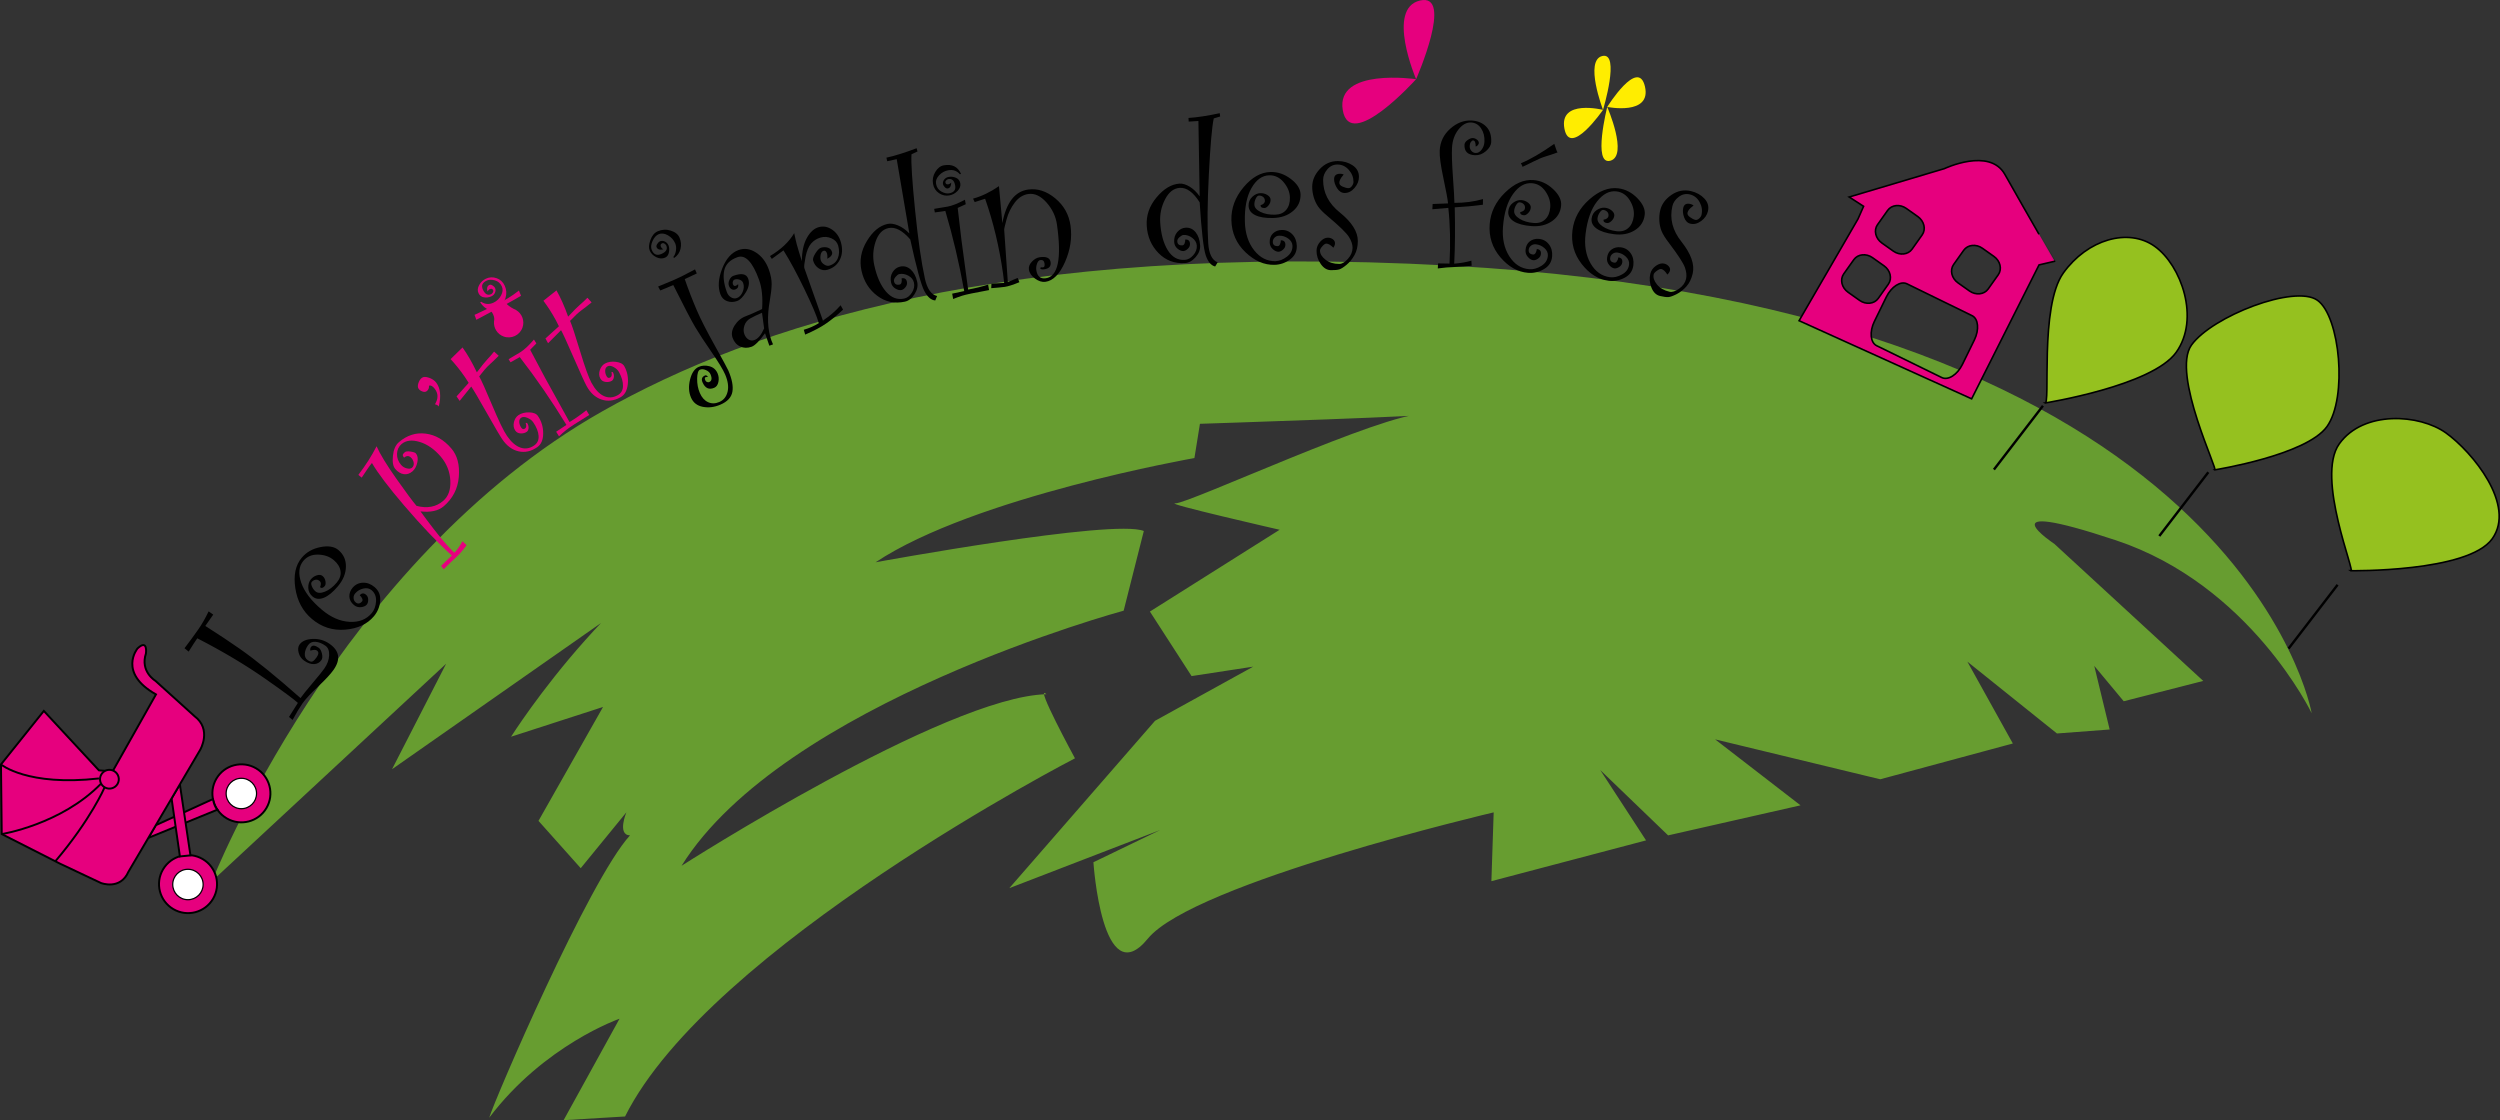 <!-- Generator: Adobe Illustrator 19.2.1, SVG Export Plug-In  -->
<svg version="1.1"
	 xmlns="http://www.w3.org/2000/svg" xmlns:xlink="http://www.w3.org/1999/xlink" xmlns:a="http://ns.adobe.com/AdobeSVGViewerExtensions/3.0/"
	 x="0px" y="0px" width="308.105px" height="138.057px" viewBox="0 0 308.105 138.057"
	 style="enable-background:new 0 0 308.105 138.057;" xml:space="preserve">
<rect x="0" y="0" width="308.105" height="138.057" fill="#333333" stroke="none"/>
<style type="text/css">
	.st0{fill:#679D30;}
	.st1{fill:#E6007E;}
	.st2{fill:#FFED00;}
	.st3{fill:#E6007E;stroke:#000000;stroke-width:0.2;stroke-miterlimit:10;}
	.st4{fill:#95C11F;stroke:#000000;stroke-width:0.2;stroke-miterlimit:10;}
	.st5{fill:none;stroke:#000000;stroke-width:0.3;stroke-miterlimit:10;}
	.st6{fill:#E6007E;stroke:#000000;stroke-width:0.242;stroke-miterlimit:10;}
	.st7{fill:#FFFFFF;stroke:#000000;stroke-width:0.153;stroke-miterlimit:10;}
</style>
<defs>
</defs>
<path class="st0" d="M74.275,50.667c18.361-10.379,49.62-20.937,104.483-17.925c97.533,5.356,106.139,55.158,106.139,55.158
	s-7.573-15.814-24.126-21.314s-7.573,0.456-7.573,0.456l18.335,16.878l-9.8,2.505l-3.634-4.365l1.899,7.844l-6.494,0.492
	l-2.376-1.905l-8.667-6.95l5.604,10.089l-16.341,4.41l-20.351-4.919l10.527,8.13l-16.318,3.703l-8.37-8.059l5.651,8.676
	l-19.061,5.027l0.281-8.479c0,0-36.997,8.677-42.623,15.564c-5.627,6.887-6.706-9.418-6.706-9.418l8.229-3.972l-18.592,7.165
	l17.959-20.626l12.098-6.673l-7.596,1.163l-5.135-7.952l15.989-10.081c0,0-14.466-3.309-12.848-3.256
	c1.618,0.054,25.743-11.172,30.596-11.011c4.853,0.161-27.572,1.208-27.572,1.208l-0.68,4.222c0,0-27.15,4.759-39.294,12.845
	c0,0,29.33-5.394,33.058-3.856l-2.485,9.821c0,0-41.944,11.343-54.486,31.441c0,0,32.542-20.85,44.968-21.146
	c-1.571-1.467,3.517,7.898,3.517,7.898s-45.038,23.266-55.447,44.142l-7.573,0.456l6.893-12.505c0,0-9.284,3.229-16.06,12.201
	c0.61-2.102,12.308-29.302,17.349-34.794c-1.618-0.054-0.446-2.844-0.446-2.844l-5.627,6.887l-5.205-5.832l7.954-14.038
	l-11.333,3.667c0,0,14.187-22.518,30.552-27.634L48.316,94.799l6.667-13l-28.848,26.783C26.135,108.582,41.67,69.098,74.275,50.667z
	"/>
<g>
	<path d="M38.25,80.189c-0.039-0.171-0.016-0.317,0.069-0.439c0.185-0.264,0.507-0.234,0.967,0.088
		c0.174,0.122,0.303,0.357,0.39,0.71c0.086,0.353,0.063,0.622-0.067,0.808c-0.211,0.302-0.509,0.465-0.893,0.489
		c-0.384,0.023-0.797-0.12-1.236-0.428c-0.34-0.238-0.564-0.562-0.674-0.974c-0.109-0.411-0.074-0.746,0.106-1.003
		c0.302-0.43,0.839-0.662,1.612-0.696c0.773-0.033,1.47,0.167,2.09,0.602c1.227,0.859,1.393,1.928,0.497,3.206
		c-0.364,0.521-1.002,1.209-1.914,2.064s-1.553,1.547-1.921,2.074c-0.342,0.488-0.748,1.167-1.217,2.036l-0.443-0.368l1.095-1.733
		c-0.478-0.439-1.806-1.423-3.986-2.948c-2.473-1.732-5.277-3.403-8.411-5.012c-0.258,0.365-0.61,0.913-1.061,1.641l-0.514-0.417
		c0.609-0.799,1.178-1.574,1.704-2.326c0.437-0.624,0.858-1.362,1.268-2.215l0.57,0.398l-0.979,1.398
		c1.617,1.026,3.028,1.961,4.234,2.806c2.008,1.405,4.507,3.432,7.499,6.083c0.247-0.353,0.742-0.967,1.483-1.844
		c0.743-0.876,1.227-1.475,1.451-1.795c0.369-0.526,0.566-1.068,0.596-1.625c0.027-0.56-0.125-0.955-0.458-1.188
		c-0.42-0.295-0.828-0.456-1.226-0.484c-0.396-0.03-0.701,0.107-0.913,0.409c-0.242,0.347-0.377,0.696-0.403,1.046
		c-0.027,0.351,0.094,0.619,0.36,0.806c0.253,0.176,0.453,0.229,0.6,0.154c0.146-0.074,0.312-0.244,0.496-0.507
		c0.271-0.386,0.282-0.665,0.035-0.837C38.904,80.058,38.635,80.065,38.25,80.189z"/>
	<path d="M44.333,73.365c0.237-0.282,0.496-0.305,0.775-0.069c0.182,0.152,0.271,0.358,0.27,0.619
		c-0.002,0.261-0.061,0.459-0.176,0.598c-0.147,0.174-0.385,0.278-0.713,0.315c-0.328,0.036-0.62-0.053-0.875-0.269
		c-0.355-0.298-0.541-0.643-0.556-1.036c-0.015-0.392,0.116-0.754,0.394-1.083c0.333-0.397,0.756-0.604,1.269-0.625
		c0.511-0.021,0.991,0.158,1.439,0.535c0.529,0.446,0.761,1.023,0.696,1.731c-0.065,0.709-0.323,1.331-0.772,1.866
		c-0.818,0.972-1.997,1.523-3.537,1.652s-2.907-0.309-4.103-1.315c-1.127-0.949-1.81-2.216-2.049-3.802
		c-0.239-1.586,0.024-2.835,0.793-3.747c0.576-0.685,1.346-1.121,2.308-1.311c0.963-0.189,1.699-0.069,2.21,0.36
		c0.635,0.534,0.943,1.223,0.926,2.065c-0.017,0.842-0.344,1.641-0.98,2.396c-0.616,0.733-1.196,1.207-1.742,1.426
		c-0.545,0.217-1.008,0.167-1.387-0.153c-0.343-0.288-0.52-0.647-0.53-1.076c-0.011-0.43,0.098-0.78,0.325-1.05
		c0.202-0.24,0.449-0.404,0.741-0.491c0.292-0.088,0.524-0.06,0.699,0.088c0.187,0.157,0.304,0.372,0.353,0.642
		c0.048,0.271,0.019,0.47-0.088,0.597c-0.207,0.246-0.4,0.292-0.581,0.14c0.157-0.348,0.138-0.606-0.06-0.773
		c-0.154-0.13-0.321-0.178-0.502-0.145c-0.18,0.033-0.334,0.124-0.46,0.274c-0.091,0.108-0.084,0.288,0.018,0.538
		c0.104,0.251,0.252,0.458,0.444,0.621c0.273,0.23,0.667,0.24,1.179,0.03c0.512-0.209,0.993-0.581,1.442-1.115
		c0.384-0.456,0.539-0.931,0.465-1.424c-0.074-0.493-0.354-0.944-0.84-1.353c-0.504-0.425-1.141-0.647-1.909-0.67
		c-0.77-0.022-1.379,0.234-1.828,0.768c-0.561,0.666-0.651,1.56-0.271,2.68c0.382,1.121,1.235,2.24,2.561,3.356
		c1.096,0.922,2.229,1.416,3.396,1.482c1.168,0.065,2.083-0.295,2.744-1.082c0.309-0.366,0.483-0.842,0.524-1.427
		c0.042-0.586-0.141-1.05-0.546-1.391c-0.273-0.229-0.616-0.298-1.025-0.203c-0.41,0.096-0.744,0.297-1.002,0.603
		c-0.143,0.168-0.206,0.36-0.194,0.575c0.013,0.215,0.097,0.39,0.254,0.521c0.271,0.227,0.534,0.188,0.792-0.118
		c0.076-0.091,0.078-0.212,0.006-0.365C44.559,73.601,44.459,73.471,44.333,73.365z"/>
	<path d="M81.74,30.734c-0.429,0.097-0.702,0.006-0.821-0.271c-0.049-0.112-0.018-0.25,0.092-0.412
		c0.11-0.162,0.211-0.264,0.305-0.304c0.202-0.087,0.407-0.082,0.615,0.014c0.209,0.098,0.359,0.257,0.457,0.482
		c0.096,0.224,0.114,0.505,0.054,0.841s-0.22,0.56-0.48,0.671c-0.338,0.146-0.699,0.126-1.081-0.059
		c-0.384-0.186-0.652-0.458-0.807-0.816c-0.141-0.329-0.112-0.764,0.086-1.306c0.198-0.541,0.499-0.899,0.902-1.072
		c0.526-0.226,1.062-0.253,1.606-0.079c0.544,0.173,0.901,0.458,1.071,0.854c0.199,0.464,0.242,0.931,0.128,1.4
		c-0.114,0.47-0.376,0.842-0.788,1.117l-0.101-0.116c0.172-0.208,0.282-0.476,0.329-0.807s0.017-0.622-0.092-0.876
		c-0.185-0.427-0.484-0.759-0.9-0.996c-0.417-0.236-0.801-0.279-1.152-0.128c-0.303,0.129-0.55,0.408-0.744,0.838
		c-0.194,0.429-0.225,0.796-0.093,1.103c0.241,0.562,0.635,0.723,1.183,0.488c0.592-0.254,0.792-0.602,0.603-1.042
		c-0.036-0.083-0.106-0.157-0.214-0.228c-0.105-0.069-0.207-0.084-0.3-0.043c-0.188,0.08-0.234,0.229-0.142,0.445
		C81.498,30.529,81.593,30.629,81.74,30.734z M85.872,33.701l-1.482,0.692c0.445,1.297,0.94,2.576,1.484,3.84
		c0.469,1.092,1.207,2.541,2.215,4.349c1.008,1.807,1.564,2.835,1.671,3.081c0.457,1.062,0.623,1.937,0.5,2.623
		c-0.124,0.686-0.614,1.214-1.472,1.582c-0.734,0.317-1.456,0.408-2.163,0.272c-0.706-0.134-1.194-0.516-1.465-1.144
		c-0.283-0.658-0.321-1.398-0.116-2.222c0.205-0.824,0.562-1.345,1.075-1.564c0.403-0.174,0.841-0.198,1.313-0.074
		c0.472,0.125,0.806,0.416,1.002,0.872c0.145,0.336,0.179,0.689,0.104,1.058c-0.076,0.37-0.248,0.612-0.515,0.726
		c-0.649,0.278-1.131,0.052-1.445-0.68c-0.171-0.397-0.065-0.677,0.317-0.842c0.123-0.052,0.24,0.013,0.352,0.194
		c-0.133-0.013-0.229-0.007-0.287,0.017c-0.115,0.051-0.126,0.183-0.033,0.401c0.043,0.097,0.114,0.164,0.215,0.2
		c0.102,0.037,0.188,0.039,0.26,0.008c0.324-0.139,0.377-0.463,0.158-0.971c-0.09-0.21-0.275-0.379-0.557-0.506
		c-0.281-0.127-0.525-0.146-0.734-0.055c-0.224,0.096-0.34,0.465-0.351,1.107c-0.01,0.642,0.1,1.228,0.327,1.759
		c0.238,0.553,0.574,0.932,1.008,1.135c0.433,0.203,0.898,0.199,1.396-0.016c0.533-0.229,0.873-0.65,1.02-1.262
		c0.147-0.612,0.047-1.322-0.301-2.131c-0.251-0.583-0.813-1.508-1.686-2.775c-0.875-1.268-1.543-2.29-2.004-3.065
		c-0.462-0.776-1.362-2.501-2.7-5.177l-1.609,0.666l-0.26-0.486c1.059-0.438,1.731-0.718,2.02-0.843
		c0.555-0.238,1.397-0.662,2.527-1.271L85.872,33.701z"/>
	<path d="M90.972,35.013c0.062,0.332-0.055,0.551-0.35,0.658c-0.162,0.059-0.316,0.048-0.463-0.034
		c-0.146-0.082-0.254-0.218-0.323-0.409c-0.08-0.223-0.062-0.465,0.057-0.728c0.118-0.263,0.283-0.434,0.497-0.511
		c0.996-0.36,1.603-0.242,1.818,0.357c0.18,0.497,0.09,1.046-0.269,1.647s-0.722,0.969-1.091,1.102
		c-0.436,0.157-0.851,0.162-1.246,0.015c-0.395-0.147-0.67-0.435-0.824-0.864c-0.32-0.888-0.245-1.936,0.227-3.146
		c0.473-1.208,1.145-1.97,2.015-2.285c0.716-0.259,1.433-0.156,2.151,0.308c0.717,0.462,1.244,1.16,1.582,2.095
		c0.24,0.666,0.355,1.269,0.348,1.809c-0.01,0.54-0.083,1.197-0.22,1.973c-0.358,1.965-0.293,3.624,0.197,4.979
		c0.055,0.153,0.119,0.308,0.192,0.462l-0.454,0.165l-0.53-1.535c-0.695,0.961-1.246,1.515-1.651,1.661
		c-0.502,0.182-0.972,0.172-1.412-0.028c-0.438-0.2-0.751-0.557-0.937-1.071c-0.174-0.482-0.086-0.996,0.263-1.542
		s0.818-0.925,1.409-1.139c0.42-0.151,1.075-0.44,1.965-0.865c0.1-1.429-0.023-2.626-0.372-3.592
		c-0.802-2.219-1.694-3.151-2.675-2.796c-0.9,0.324-1.438,0.858-1.611,1.598c-0.175,0.741-0.072,1.638,0.309,2.691
		c0.105,0.29,0.277,0.509,0.519,0.655c0.24,0.146,0.481,0.174,0.725,0.086c0.303-0.11,0.538-0.358,0.706-0.748
		c0.168-0.39,0.189-0.757,0.065-1.101c-0.069-0.191-0.214-0.327-0.435-0.407s-0.435-0.083-0.642-0.009
		c-0.089,0.032-0.151,0.107-0.188,0.227c-0.036,0.118-0.036,0.229,0,0.329c0.07,0.194,0.183,0.263,0.338,0.207
		C90.788,35.184,90.891,35.111,90.972,35.013z M93.912,38.545c-0.605,0.262-1.087,0.495-1.443,0.696
		c-0.356,0.203-0.598,0.494-0.724,0.873c-0.125,0.378-0.131,0.728-0.016,1.05c0.111,0.306,0.282,0.53,0.513,0.672
		c0.229,0.142,0.475,0.167,0.733,0.073c0.449-0.163,0.849-0.64,1.196-1.432L93.912,38.545z"/>
	<path d="M98.823,32.182c0.005-1.168,0.208-2.118,0.609-2.848c0.4-0.73,0.893-1.178,1.474-1.341c0.56-0.157,1.104-0.056,1.64,0.305
		c0.533,0.361,0.896,0.882,1.089,1.564c0.226,0.799,0.182,1.513-0.13,2.141c-0.312,0.629-0.826,1.046-1.543,1.248
		c-0.371,0.104-0.726,0.044-1.066-0.181c-0.341-0.226-0.569-0.546-0.687-0.961c-0.058-0.204,0.039-0.503,0.29-0.899
		c0.25-0.396,0.482-0.625,0.693-0.685c0.303-0.084,0.583-0.084,0.845,0.003c0.261,0.087,0.429,0.263,0.504,0.53
		c0.084,0.297-0.11,0.577-0.583,0.836c0.024-0.26,0.016-0.465-0.026-0.613c-0.087-0.307-0.231-0.43-0.436-0.372
		c-0.173,0.049-0.29,0.2-0.349,0.453c-0.059,0.253-0.057,0.49,0.004,0.708c0.059,0.205,0.199,0.38,0.424,0.528
		c0.226,0.148,0.432,0.195,0.621,0.142c0.514-0.144,0.866-0.449,1.058-0.913c0.19-0.463,0.205-0.982,0.044-1.554
		c-0.114-0.407-0.391-0.708-0.828-0.901c-0.438-0.193-0.884-0.227-1.336-0.099c-0.469,0.133-0.859,0.38-1.172,0.743
		c-0.314,0.363-0.543,0.916-0.688,1.659c-0.145,0.742-0.194,1.197-0.147,1.361c0.035,0.125,0.798,2.282,2.289,6.469
		c0.839-0.55,1.566-1.177,2.183-1.884l0.298,0.537c-0.722,0.678-1.409,1.244-2.064,1.698c-0.654,0.454-1.521,0.916-2.604,1.382
		l-0.17-0.599c0.665-0.188,1.281-0.459,1.85-0.813c-0.233-0.83-0.817-2.213-1.751-4.148c-0.933-1.935-1.8-3.542-2.601-4.822
		l-1.439,1.052l-0.222-0.355c1.354-0.805,2.348-1.744,2.981-2.82c0.144,0.679,0.249,1.145,0.32,1.395
		C98.39,30.816,98.599,31.502,98.823,32.182z"/>
	<path d="M113.076,18.666l-0.743,0.35c-0.064,1.023,0.083,3.324,0.445,6.906c0.361,3.58,0.763,6.38,1.205,8.401
		c0.278,1.273,0.781,1.993,1.508,2.159l-0.229,0.549c-0.517-0.045-0.969-0.441-1.356-1.19c-0.39-0.748-0.963-2.859-1.724-6.333
		c-0.966-1.114-1.862-1.579-2.689-1.397c-0.736,0.16-1.265,0.719-1.586,1.676c-0.32,0.957-0.373,1.93-0.156,2.915
		c0.305,1.392,0.782,2.468,1.435,3.229c0.652,0.763,1.404,1.049,2.255,0.863c0.375-0.083,0.69-0.327,0.947-0.732
		s0.34-0.816,0.249-1.229c-0.08-0.365-0.311-0.651-0.693-0.859c-0.383-0.208-0.763-0.271-1.138-0.189
		c-0.115,0.025-0.258,0.137-0.428,0.331c-0.17,0.196-0.235,0.385-0.195,0.568c0.075,0.342,0.308,0.47,0.698,0.384
		c0.116-0.024,0.191-0.119,0.229-0.281c0.036-0.162,0.037-0.322,0.003-0.482c0.359-0.079,0.579,0.062,0.657,0.419
		c0.051,0.231-0.004,0.449-0.163,0.655c-0.16,0.206-0.324,0.327-0.493,0.363c-0.229,0.051-0.486-0.01-0.769-0.182
		c-0.282-0.171-0.46-0.42-0.53-0.745c-0.104-0.478-0.041-0.902,0.191-1.273c0.231-0.372,0.543-0.6,0.934-0.686
		c0.483-0.106,0.917,0.017,1.303,0.365c0.385,0.349,0.651,0.857,0.797,1.525c0.108,0.493-0.001,0.996-0.327,1.508
		c-0.324,0.513-0.721,0.82-1.188,0.923c-1.266,0.276-2.402,0.037-3.411-0.722c-1.009-0.758-1.656-1.789-1.941-3.094
		c-0.274-1.255-0.052-2.476,0.669-3.663c0.719-1.187,1.566-1.886,2.539-2.099c0.368-0.081,0.797-0.021,1.287,0.182
		c0.489,0.201,0.957,0.531,1.403,0.992l-1.558-9.157l-1.173,0.256l-0.096-0.441c1.05-0.229,2.29-0.617,3.72-1.164L113.076,18.666z"
		/>
	<path d="M118.437,21.428l-0.134,0.049c-0.383-0.435-0.862-0.6-1.441-0.494c-0.44,0.079-0.817,0.288-1.13,0.626
		c-0.313,0.338-0.438,0.687-0.372,1.048c0.078,0.432,0.295,0.748,0.649,0.948c0.355,0.2,0.68,0.273,0.973,0.22
		c0.587-0.106,0.832-0.428,0.734-0.964c-0.109-0.608-0.391-0.873-0.841-0.791c-0.084,0.016-0.17,0.066-0.257,0.151
		c-0.088,0.084-0.122,0.174-0.105,0.268c0.034,0.189,0.161,0.263,0.382,0.223c0.099-0.017,0.212-0.087,0.338-0.21
		c-0.009,0.433-0.152,0.673-0.431,0.723c-0.123,0.023-0.247-0.034-0.371-0.167c-0.125-0.135-0.196-0.255-0.215-0.358
		c-0.037-0.2,0.014-0.389,0.148-0.567c0.135-0.177,0.318-0.287,0.551-0.329c0.308-0.057,0.609-0.02,0.904,0.108
		c0.294,0.129,0.471,0.354,0.528,0.673c0.062,0.337-0.051,0.653-0.337,0.949c-0.285,0.296-0.62,0.479-1.006,0.548
		c-0.455,0.083-0.883-0.009-1.281-0.276c-0.4-0.267-0.645-0.648-0.734-1.144c-0.095-0.521-0.001-1.014,0.282-1.478
		c0.282-0.465,0.628-0.735,1.037-0.809C117.335,20.189,118.044,20.54,118.437,21.428z M121.896,35.751
		c-1.782,0.323-2.889,0.555-3.318,0.694c-0.429,0.14-0.799,0.275-1.109,0.406l-0.12-0.66l1.484-0.319
		c-0.63-3.475-1.406-6.767-2.329-9.875l-1.294,0.185l-0.08-0.444c0.798-0.128,1.351-0.221,1.659-0.276
		c0.549-0.099,1.259-0.382,2.131-0.846l0.101,0.553l-0.993,0.454l0.457,3.911l0.829,6.153c0.88-0.161,1.7-0.363,2.462-0.609
		L121.896,35.751z"/>
	<path d="M123.532,27.496c0.482-2.525,1.539-3.905,3.171-4.135c1.156-0.164,2.269,0.194,3.337,1.074
		c1.067,0.88,1.698,2.002,1.891,3.363c0.211,1.491-0.014,2.986-0.672,4.484c-0.66,1.5-1.463,2.315-2.411,2.45
		c-0.411,0.059-0.841-0.075-1.286-0.397c-0.446-0.323-0.699-0.695-0.758-1.113c-0.048-0.338,0.076-0.664,0.373-0.978
		c0.296-0.313,0.619-0.495,0.968-0.544c0.816-0.115,1.261,0.089,1.335,0.612c0.07,0.5-0.189,0.792-0.779,0.876
		c-0.272,0.038-0.439-0.001-0.504-0.113l0.078-0.136c0.107,0.019,0.201,0.021,0.28,0.01c0.158-0.022,0.217-0.181,0.175-0.476
		c-0.046-0.325-0.222-0.466-0.528-0.423c-0.165,0.023-0.296,0.171-0.394,0.441c-0.098,0.271-0.129,0.536-0.092,0.792
		c0.108,0.77,0.497,1.107,1.165,1.013c1.515-0.215,1.976-2.417,1.382-6.608c-0.144-1.015-0.573-1.926-1.291-2.733
		c-0.716-0.807-1.462-1.155-2.238-1.045c-0.652,0.093-1.211,0.446-1.676,1.058c-0.463,0.613-0.799,1.303-1.008,2.068
		c-0.209,0.766-0.306,1.199-0.292,1.294l0.447,6.43l1.212-0.505l0.217,0.524c-0.793,0.326-1.389,0.517-1.785,0.574
		c-0.389,0.054-0.951,0.109-1.688,0.165l0.027-0.56l1.568-0.087c-0.029-0.316-0.074-0.692-0.136-1.128
		c-0.466-3.291-1.204-6.375-2.213-9.251l-1.284,0.416l-0.203-0.427c1.06-0.29,2.124-0.802,3.193-1.538L123.532,27.496z"/>
	<path d="M150.373,14.36l-0.787,0.233c-0.219,1.001-0.421,3.3-0.604,6.893c-0.184,3.594-0.21,6.423-0.078,8.487
		c0.082,1.3,0.471,2.088,1.163,2.362l-0.309,0.509c-0.503-0.122-0.891-0.583-1.161-1.381c-0.271-0.798-0.52-2.972-0.746-6.521
		c-0.786-1.247-1.603-1.843-2.447-1.789c-0.753,0.047-1.359,0.521-1.82,1.418c-0.462,0.897-0.66,1.851-0.597,2.857
		c0.091,1.421,0.401,2.557,0.931,3.409c0.529,0.851,1.229,1.249,2.098,1.194c0.384-0.025,0.733-0.217,1.048-0.581
		c0.315-0.362,0.459-0.754,0.433-1.176c-0.023-0.374-0.209-0.692-0.557-0.956c-0.347-0.263-0.712-0.383-1.096-0.359
		c-0.117,0.008-0.274,0.096-0.473,0.262c-0.197,0.168-0.289,0.346-0.278,0.532c0.022,0.35,0.233,0.512,0.633,0.487
		c0.117-0.009,0.206-0.089,0.268-0.244c0.06-0.155,0.086-0.313,0.075-0.476c0.368-0.023,0.563,0.148,0.587,0.514
		c0.015,0.236-0.072,0.443-0.262,0.621c-0.188,0.181-0.369,0.275-0.541,0.287c-0.235,0.015-0.479-0.084-0.733-0.297
		c-0.252-0.212-0.39-0.484-0.411-0.817c-0.03-0.487,0.097-0.897,0.382-1.229c0.285-0.332,0.628-0.511,1.027-0.536
		c0.493-0.032,0.904,0.154,1.232,0.557c0.328,0.403,0.514,0.946,0.558,1.628c0.032,0.504-0.151,0.984-0.551,1.442
		c-0.399,0.458-0.838,0.701-1.315,0.732c-1.292,0.082-2.379-0.328-3.262-1.23c-0.883-0.901-1.367-2.019-1.451-3.35
		c-0.082-1.284,0.322-2.457,1.214-3.521c0.892-1.063,1.834-1.626,2.828-1.69c0.376-0.024,0.791,0.1,1.245,0.374
		c0.453,0.273,0.865,0.671,1.236,1.193l-0.155-9.286l-1.197,0.076l-0.028-0.45c1.072-0.068,2.356-0.264,3.854-0.588L150.373,14.36z"
		/>
	<path d="M157.848,29.614c0.368-0.01,0.558,0.169,0.567,0.536c0.006,0.235-0.089,0.439-0.285,0.61
		c-0.196,0.172-0.384,0.261-0.564,0.266c-0.227,0.006-0.463-0.103-0.708-0.324c-0.245-0.222-0.372-0.5-0.381-0.833
		c-0.012-0.464,0.125-0.831,0.408-1.103c0.283-0.272,0.641-0.413,1.071-0.424c0.518-0.014,0.954,0.165,1.309,0.533
		c0.355,0.371,0.54,0.848,0.555,1.434c0.018,0.691-0.261,1.249-0.834,1.669c-0.574,0.422-1.211,0.642-1.908,0.66
		c-1.271,0.032-2.465-0.485-3.582-1.55c-1.119-1.067-1.697-2.381-1.737-3.944c-0.038-1.473,0.458-2.824,1.486-4.055
		c1.027-1.23,2.138-1.862,3.329-1.892c0.895-0.022,1.732,0.263,2.513,0.859c0.779,0.594,1.178,1.226,1.195,1.892
		c0.021,0.831-0.289,1.519-0.931,2.063c-0.642,0.545-1.456,0.831-2.444,0.856c-0.957,0.024-1.697-0.095-2.222-0.359
		s-0.793-0.643-0.807-1.14c-0.011-0.447,0.141-0.816,0.455-1.11c0.314-0.293,0.648-0.444,1.001-0.453
		c0.312-0.009,0.6,0.068,0.859,0.228c0.259,0.161,0.392,0.355,0.396,0.582c0.007,0.244-0.075,0.475-0.247,0.69
		c-0.171,0.216-0.339,0.326-0.503,0.331c-0.322,0.008-0.485-0.105-0.491-0.341c0.365-0.114,0.545-0.301,0.539-0.558
		c-0.006-0.202-0.08-0.359-0.225-0.472c-0.144-0.113-0.314-0.167-0.511-0.162c-0.141,0.003-0.271,0.127-0.39,0.37
		c-0.12,0.243-0.177,0.49-0.17,0.744c0.01,0.358,0.262,0.658,0.759,0.902c0.496,0.244,1.094,0.357,1.792,0.339
		c0.596-0.016,1.055-0.214,1.374-0.597c0.319-0.383,0.472-0.891,0.455-1.525c-0.017-0.66-0.272-1.283-0.766-1.873
		c-0.493-0.59-1.09-0.876-1.787-0.858c-0.871,0.021-1.599,0.547-2.185,1.575c-0.586,1.029-0.857,2.41-0.813,4.143
		c0.037,1.432,0.418,2.606,1.144,3.524c0.726,0.918,1.602,1.364,2.63,1.337c0.478-0.013,0.95-0.198,1.416-0.555
		c0.465-0.358,0.691-0.801,0.678-1.33c-0.009-0.358-0.186-0.659-0.528-0.903c-0.345-0.243-0.716-0.359-1.115-0.349
		c-0.221,0.005-0.406,0.083-0.56,0.235s-0.227,0.331-0.222,0.537c0.009,0.353,0.213,0.525,0.613,0.515
		c0.117-0.003,0.209-0.083,0.276-0.237C157.821,29.94,157.852,29.779,157.848,29.614z"/>
	<path d="M164.327,30.528c-0.336-0.335-0.625-0.504-0.869-0.506c-0.133,0-0.297,0.109-0.49,0.327
		c-0.193,0.219-0.29,0.393-0.29,0.524c-0.003,0.398,0.221,0.774,0.67,1.126c0.449,0.353,1.019,0.53,1.709,0.534
		c0.329,0.002,0.684-0.208,1.062-0.629c0.379-0.421,0.57-0.875,0.573-1.364c0.001-0.415-0.147-0.862-0.446-1.339
		c-0.3-0.478-1.148-1.306-2.546-2.486c-0.602-0.499-1.02-0.919-1.252-1.257c-0.234-0.339-0.414-0.724-0.542-1.157
		c-0.127-0.432-0.189-0.864-0.187-1.294c0.005-0.781,0.314-1.504,0.93-2.168c0.615-0.664,1.363-0.993,2.241-0.99
		c0.69,0.005,1.295,0.181,1.815,0.529c0.52,0.349,0.777,0.825,0.774,1.427c-0.002,0.488-0.184,0.941-0.543,1.358
		c-0.358,0.417-0.766,0.624-1.221,0.621c-0.369-0.002-0.678-0.196-0.927-0.585c-0.249-0.387-0.372-0.761-0.371-1.118
		c0.003-0.447,0.252-0.67,0.746-0.667c0.156,0,0.302,0.03,0.435,0.087c-0.017,0.032-0.052,0.081-0.107,0.146
		c-0.283,0.324-0.427,0.62-0.429,0.888c0,0.195,0.14,0.353,0.422,0.472c0.282,0.12,0.518,0.181,0.705,0.181
		c0.156,0.001,0.299-0.086,0.425-0.26s0.19-0.342,0.191-0.505c0.003-0.553-0.188-1.048-0.575-1.486
		c-0.385-0.437-0.849-0.658-1.391-0.661c-0.502-0.002-0.922,0.197-1.262,0.598c-0.34,0.4-0.511,0.829-0.514,1.284
		c-0.009,1.587,0.683,2.934,2.073,4.04c1.476,1.197,2.211,2.368,2.205,3.516c-0.004,0.668-0.141,1.242-0.41,1.725
		c-0.27,0.482-0.593,0.88-0.972,1.191c-0.378,0.312-0.678,0.501-0.896,0.569c-0.221,0.068-0.562,0.101-1.025,0.098
		c-0.494-0.002-0.916-0.257-1.266-0.763c-0.352-0.507-0.524-1.049-0.521-1.626c0.002-0.416,0.153-0.789,0.453-1.121
		c0.3-0.332,0.615-0.496,0.944-0.495c0.235,0.002,0.441,0.068,0.617,0.198c0.176,0.132,0.263,0.294,0.262,0.49
		C164.529,30.15,164.461,30.334,164.327,30.528z"/>
	<path d="M178.46,25.069c-0.045-0.5-0.236-1.538-0.574-3.116c-0.338-1.579-0.489-2.712-0.454-3.404
		c0.056-1.073,0.489-1.969,1.301-2.689s1.687-1.056,2.628-1.005c0.751,0.039,1.353,0.29,1.805,0.753
		c0.45,0.463,0.655,1.098,0.613,1.902c-0.02,0.39-0.238,0.764-0.653,1.121c-0.415,0.358-0.87,0.524-1.363,0.498
		c-0.894-0.046-1.317-0.48-1.276-1.301c0.012-0.203,0.139-0.392,0.384-0.566c0.245-0.175,0.461-0.258,0.649-0.247
		c0.18,0.008,0.35,0.074,0.508,0.198c0.159,0.122,0.233,0.268,0.225,0.439c-0.003,0.056-0.042,0.134-0.118,0.232
		c-0.076,0.098-0.166,0.155-0.269,0.175c0.002-0.489-0.103-0.738-0.314-0.75c-0.086-0.004-0.176,0.057-0.269,0.182
		c-0.093,0.125-0.144,0.286-0.154,0.481c-0.013,0.227,0.052,0.428,0.192,0.603s0.32,0.268,0.539,0.279
		c0.274,0.014,0.52-0.12,0.734-0.403c0.215-0.282,0.332-0.61,0.352-0.984c0.033-0.633-0.104-1.181-0.41-1.641
		c-0.306-0.46-0.717-0.704-1.234-0.73c-0.564-0.029-1.086,0.262-1.565,0.872s-0.742,1.364-0.789,2.257
		c-0.039,0.764-0.001,1.956,0.114,3.575c0.116,1.621,0.177,2.687,0.182,3.201c1.232,0.006,2.407-0.148,3.523-0.465l-0.012,0.696
		c-1.132,0.152-2.289,0.259-3.47,0.32c0.062,2.586,0.039,4.9-0.066,6.94c0.773-0.058,1.479-0.18,2.116-0.367l0.039,0.625
		c-0.706,0.085-1.396,0.138-2.07,0.155c-0.675,0.018-1.377,0.078-2.107,0.178l0.033-0.622l1.412,0.024
		c0.131-2.511,0.08-4.8-0.149-6.865l-1.965,0.167l0.034-0.646L178.46,25.069z"/>
	<path d="M189.399,30.695c0.368,0.028,0.538,0.226,0.51,0.59c-0.019,0.236-0.134,0.429-0.346,0.579
		c-0.212,0.151-0.409,0.22-0.588,0.207c-0.228-0.019-0.451-0.149-0.672-0.396c-0.222-0.245-0.319-0.534-0.294-0.867
		c0.036-0.462,0.209-0.814,0.519-1.056c0.31-0.241,0.679-0.346,1.109-0.312c0.517,0.04,0.933,0.262,1.247,0.666
		c0.315,0.403,0.45,0.897,0.405,1.482c-0.053,0.689-0.387,1.215-1,1.575c-0.614,0.361-1.27,0.514-1.966,0.46
		c-1.267-0.098-2.402-0.733-3.405-1.908c-1.003-1.175-1.445-2.541-1.325-4.099c0.113-1.469,0.744-2.763,1.893-3.883
		c1.148-1.119,2.316-1.633,3.506-1.541c0.891,0.068,1.695,0.438,2.41,1.109c0.716,0.67,1.048,1.339,0.996,2.004
		c-0.062,0.828-0.442,1.48-1.136,1.958c-0.694,0.477-1.533,0.678-2.519,0.602c-0.954-0.073-1.68-0.268-2.174-0.584
		c-0.494-0.315-0.725-0.721-0.686-1.215c0.034-0.446,0.223-0.799,0.566-1.058c0.342-0.26,0.688-0.376,1.041-0.349
		c0.312,0.024,0.59,0.129,0.831,0.315c0.241,0.186,0.354,0.393,0.336,0.619c-0.019,0.244-0.124,0.464-0.316,0.661
		c-0.192,0.198-0.37,0.291-0.535,0.277c-0.32-0.023-0.472-0.154-0.454-0.39c0.376-0.076,0.574-0.243,0.594-0.5
		c0.016-0.201-0.043-0.365-0.175-0.491c-0.131-0.128-0.296-0.199-0.491-0.214c-0.141-0.011-0.282,0.099-0.426,0.328
		c-0.145,0.23-0.226,0.471-0.244,0.722c-0.028,0.357,0.192,0.682,0.662,0.975c0.469,0.293,1.052,0.467,1.748,0.52
		c0.595,0.046,1.07-0.105,1.427-0.454c0.358-0.347,0.561-0.837,0.609-1.471c0.051-0.657-0.14-1.304-0.57-1.941
		c-0.431-0.638-0.994-0.982-1.69-1.036c-0.868-0.067-1.646,0.381-2.334,1.344c-0.688,0.964-1.099,2.31-1.231,4.038
		c-0.11,1.428,0.149,2.636,0.777,3.622c0.628,0.987,1.454,1.52,2.479,1.598c0.477,0.037,0.966-0.098,1.466-0.406
		c0.499-0.309,0.769-0.727,0.81-1.254c0.028-0.357-0.117-0.675-0.434-0.953c-0.317-0.276-0.676-0.431-1.074-0.461
		c-0.219-0.017-0.412,0.043-0.58,0.178c-0.168,0.136-0.26,0.305-0.275,0.51c-0.027,0.353,0.159,0.544,0.558,0.575
		c0.117,0.009,0.218-0.061,0.3-0.208C189.339,31.017,189.386,30.86,189.399,30.695z M191.956,18.785
		c-0.551,0.201-1.039,0.367-1.466,0.492c-0.428,0.126-0.947,0.346-1.562,0.658c-0.614,0.312-1.043,0.52-1.287,0.623
		c-0.011-0.065-0.078-0.214-0.202-0.443c1.111-0.445,2.483-1.241,4.114-2.389c0.027,0.06,0.088,0.24,0.183,0.541
		C191.831,18.566,191.905,18.74,191.956,18.785z"/>
	<path d="M199.451,31.722c0.366,0.045,0.526,0.25,0.481,0.614c-0.029,0.233-0.153,0.421-0.372,0.562
		c-0.22,0.141-0.419,0.2-0.598,0.178c-0.226-0.027-0.443-0.169-0.652-0.425c-0.21-0.255-0.294-0.549-0.253-0.88
		c0.058-0.46,0.246-0.804,0.566-1.03c0.32-0.228,0.695-0.313,1.123-0.261c0.515,0.063,0.919,0.304,1.215,0.722
		c0.296,0.418,0.408,0.918,0.336,1.5c-0.085,0.687-0.442,1.196-1.072,1.527c-0.631,0.333-1.292,0.455-1.984,0.369
		c-1.262-0.156-2.366-0.845-3.313-2.065c-0.947-1.22-1.325-2.606-1.133-4.156c0.182-1.461,0.872-2.725,2.071-3.79
		s2.391-1.524,3.574-1.378c0.887,0.11,1.672,0.518,2.355,1.221c0.684,0.704,0.984,1.388,0.902,2.049
		c-0.103,0.825-0.511,1.459-1.227,1.902c-0.715,0.445-1.562,0.606-2.543,0.485c-0.951-0.119-1.665-0.346-2.145-0.685
		c-0.48-0.339-0.689-0.753-0.629-1.247c0.056-0.444,0.26-0.787,0.614-1.031c0.354-0.242,0.706-0.343,1.057-0.298
		c0.312,0.038,0.584,0.155,0.816,0.353c0.232,0.197,0.335,0.409,0.307,0.634c-0.03,0.243-0.146,0.458-0.347,0.647
		c-0.201,0.188-0.384,0.272-0.548,0.251c-0.319-0.039-0.464-0.176-0.435-0.411c0.379-0.058,0.584-0.215,0.615-0.471
		c0.025-0.2-0.025-0.367-0.151-0.5s-0.286-0.211-0.48-0.236c-0.14-0.017-0.287,0.085-0.44,0.308
		c-0.155,0.223-0.248,0.459-0.278,0.709c-0.044,0.355,0.161,0.69,0.616,1.005c0.455,0.314,1.029,0.515,1.722,0.601
		c0.591,0.073,1.074-0.055,1.448-0.386c0.372-0.331,0.598-0.812,0.676-1.441c0.08-0.655-0.078-1.309-0.479-1.966
		c-0.401-0.656-0.949-1.028-1.641-1.113c-0.864-0.107-1.663,0.304-2.395,1.233c-0.732,0.931-1.205,2.256-1.418,3.976
		c-0.177,1.421,0.026,2.639,0.607,3.654c0.582,1.016,1.383,1.586,2.402,1.713c0.475,0.058,0.969-0.054,1.482-0.339
		s0.803-0.69,0.868-1.215c0.045-0.354-0.086-0.679-0.39-0.971c-0.304-0.291-0.653-0.462-1.051-0.512
		c-0.219-0.027-0.414,0.023-0.588,0.151c-0.174,0.127-0.273,0.292-0.299,0.497c-0.043,0.35,0.133,0.55,0.53,0.599
		c0.117,0.015,0.22-0.049,0.309-0.193C199.376,32.04,199.431,31.886,199.451,31.722z"/>
	<path d="M205.488,33.84c-0.252-0.4-0.498-0.628-0.734-0.683c-0.131-0.031-0.313,0.04-0.551,0.21
		c-0.236,0.171-0.369,0.32-0.398,0.446c-0.091,0.389,0.044,0.804,0.404,1.248c0.361,0.443,0.877,0.741,1.55,0.898
		c0.321,0.074,0.713-0.052,1.175-0.379c0.463-0.327,0.749-0.729,0.859-1.205c0.094-0.404,0.047-0.872-0.139-1.404
		c-0.188-0.532-0.832-1.527-1.935-2.986c-0.478-0.621-0.791-1.122-0.944-1.504c-0.152-0.381-0.244-0.798-0.272-1.247
		c-0.028-0.45,0.006-0.884,0.104-1.304c0.177-0.762,0.639-1.397,1.386-1.909c0.746-0.512,1.548-0.669,2.403-0.47
		c0.673,0.156,1.224,0.461,1.653,0.917c0.431,0.455,0.577,0.975,0.441,1.562c-0.11,0.476-0.387,0.877-0.829,1.204
		c-0.442,0.329-0.886,0.44-1.328,0.337c-0.36-0.083-0.618-0.341-0.774-0.774c-0.158-0.434-0.195-0.825-0.115-1.173
		c0.102-0.436,0.393-0.598,0.874-0.486c0.152,0.035,0.288,0.096,0.405,0.181c-0.023,0.028-0.068,0.067-0.137,0.12
		c-0.349,0.253-0.553,0.511-0.613,0.772c-0.045,0.189,0.058,0.375,0.306,0.553c0.249,0.179,0.464,0.29,0.648,0.333
		c0.152,0.035,0.31-0.018,0.472-0.16s0.261-0.292,0.298-0.452c0.125-0.538,0.048-1.063-0.232-1.575
		c-0.28-0.512-0.683-0.829-1.211-0.952c-0.489-0.113-0.943-0.012-1.362,0.305c-0.42,0.316-0.681,0.697-0.784,1.14
		c-0.358,1.547,0.018,3.012,1.13,4.398c1.176,1.492,1.634,2.798,1.375,3.914c-0.151,0.651-0.411,1.182-0.78,1.594
		c-0.37,0.41-0.772,0.727-1.21,0.947c-0.438,0.219-0.771,0.338-1.001,0.357c-0.229,0.017-0.569-0.026-1.021-0.132
		c-0.481-0.11-0.838-0.453-1.067-1.024c-0.229-0.57-0.28-1.139-0.149-1.701c0.094-0.405,0.324-0.735,0.689-0.994
		c0.366-0.257,0.709-0.349,1.03-0.274c0.229,0.053,0.415,0.163,0.558,0.33c0.143,0.167,0.192,0.346,0.147,0.536
		C205.769,33.518,205.662,33.681,205.488,33.84z"/>
</g>
<path class="st1" d="M174.523,9.759c0,0,4.704-10.676,0.483-9.695C170.785,1.045,174.523,9.759,174.523,9.759
	s-9.921-1.457-9.038,3.813S174.523,9.759,174.523,9.759z"/>
<g>
	<path class="st2" d="M197.559,13.54c0,0,2.168-7.162-0.083-6.638S197.559,13.54,197.559,13.54s-5.426-1.354-4.76,2.296
		S197.559,13.54,197.559,13.54z"/>
	<path class="st2" d="M198.079,13.179c0,0-1.835,7.254,0.39,6.627C200.694,19.18,198.079,13.179,198.079,13.179
		s5.483,1.102,4.649-2.513C201.894,7.051,198.079,13.179,198.079,13.179z"/>
</g>
<path class="st3" d="M247.08,21.483c-1.888-3.347-7.459-0.698-7.459-0.698l-11.728,3.494l1.78,1.147l-0.688,1.558l-7.262,12.54
	l21.266,9.629l8.307-16.506l1.92-0.447C253.216,32.201,250.143,26.913,247.08,21.483z M231.387,27.691l1.248-1.761
	c0.489-0.689,1.521-0.798,2.305-0.242l1.418,1.005c0.784,0.556,1.024,1.565,0.535,2.255l-1.248,1.761
	c-0.489,0.689-1.521,0.798-2.305,0.242l-1.418-1.005C231.138,29.39,230.898,28.38,231.387,27.691z M227.757,36.014
	c-0.784-0.556-1.024-1.565-0.535-2.255l1.248-1.761c0.489-0.689,1.521-0.798,2.305-0.242l1.418,1.005
	c0.784,0.556,1.024,1.565,0.535,2.255l-1.248,1.761c-0.489,0.689-1.521,0.798-2.305,0.242L227.757,36.014z M243.323,41.9
	l-1.473,3.013c-0.623,1.275-1.76,1.999-2.538,1.619l-8.027-3.925c-0.779-0.381-0.904-1.723-0.281-2.997l1.473-3.013
	c0.623-1.275,1.76-1.999,2.538-1.619l8.027,3.925C243.821,39.283,243.946,40.625,243.323,41.9z M246.272,33.858l-1.248,1.761
	c-0.489,0.689-1.521,0.798-2.305,0.242l-1.418-1.005c-0.784-0.556-1.024-1.565-0.535-2.255l1.248-1.761
	c0.489-0.689,1.521-0.798,2.305-0.242l1.418,1.005C246.521,32.159,246.761,33.168,246.272,33.858z"/>
<path class="st4" d="M268.191,43.431c-2.971,4.144-16.196,6.24-16.196,6.24c0.774,0.555-0.677-11.883,2.294-16.027
	s8.019-5.611,11.275-3.276S271.162,39.287,268.191,43.431z"/>
<path class="st4" d="M286.781,52.572c-2.541,3.545-13.853,5.338-13.853,5.338c0.662,0.475-5.387-11.841-2.846-15.386
	s12.747-7.509,15.532-5.513S289.322,49.027,286.781,52.572z"/>
<path class="st4" d="M307.144,66.406c-2.971,4.144-17.455,3.931-17.455,3.931c0.774,0.555-4.363-11.495-1.392-15.639
	c2.971-4.144,9.889-3.68,13.145-1.346S310.116,62.262,307.144,66.406z"/>
<line class="st5" x1="251.777" y1="50.01" x2="245.734" y2="57.872"/>
<line class="st5" x1="272.159" y1="58.198" x2="266.116" y2="66.06"/>
<line class="st5" x1="288.089" y1="72.07" x2="282.046" y2="79.932"/>
<g>
	
		<ellipse transform="matrix(0.507 -0.862 0.862 0.507 -69.625 73.832)" class="st6" cx="29.743" cy="97.792" rx="3.576" ry="3.576"/>
	
		<ellipse transform="matrix(0.507 -0.862 0.862 0.507 -82.508 73.673)" class="st6" cx="23.161" cy="108.977" rx="3.576" ry="3.576"/>
	<path class="st6" d="M26.782,99.791l-8.497,3.471l0.919-1.563l7.043-3.222C26.248,98.478,26.353,99.27,26.782,99.791z"/>
	<polygon class="st6" points="23.472,105.417 22.167,96.665 21.145,98.401 22.171,105.549 	"/>
	<path class="st6" d="M7.412,106.448l5.03,2.375c0,0,2.375,0.93,3.391-1.394l8.837-15.018c0,0,1.481-2.517-0.709-4.157l-4.805-4.347
		c0,0-1.91-1.124-1.169-3.376c0,0,0.261-1.833-1.042-0.613c0,0-2.462,2.992,2.277,5.664l-5.343,9.477l-1.684-0.117l-6.792-7.325
		l-5.281,6.592l0.091,8.584L7.412,106.448z"/>
	
		<ellipse transform="matrix(0.507 -0.862 0.862 0.507 -76.141 58.95)" class="st6" cx="13.473" cy="96.049" rx="1.158" ry="1.158"/>
	<path class="st6" d="M0.121,94.211c0,0,3.239,2.725,12.072,1.728"/>
	<path class="st1" d="M0.212,102.795"/>
	<path class="st6" d="M12.448,96.582c-4.907,5.037-12.236,6.213-12.236,6.213"/>
	<path class="st6" d="M6.82,106.147c4.401-5.197,6.065-9.1,6.065-9.1"/>
</g>
<circle class="st7" cx="23.161" cy="109.007" r="1.875"/>
<circle class="st7" cx="29.743" cy="97.792" r="1.875"/>
<g>
	<g>
		<path class="st1" d="M49.798,56.403c-0.111-0.13-0.164-0.241-0.158-0.331c0.006-0.089,0.088-0.203,0.25-0.341
			c0.124-0.107,0.363-0.135,0.714-0.08c0.349,0.054,0.568,0.13,0.651,0.229c0.223,0.26,0.282,0.629,0.177,1.111
			c-0.106,0.481-0.304,0.846-0.596,1.097c-0.34,0.29-0.7,0.406-1.081,0.346c-0.381-0.059-0.728-0.272-1.04-0.637
			c-0.276-0.321-0.371-0.865-0.289-1.632c0.082-0.767,0.326-1.324,0.732-1.669c1.001-0.857,2.101-1.208,3.3-1.056
			c1.199,0.152,2.256,0.763,3.171,1.834c0.73,0.853,1.035,2.014,0.917,3.48c-0.119,1.466-0.741,2.682-1.869,3.645
			c-0.65,0.556-1.602,0.765-2.855,0.628c1.156,1.581,2.114,2.816,2.876,3.707c0.471,0.55,0.902,1.012,1.293,1.384
			c0.354-0.357,0.688-0.83,1.001-1.418l0.513,0.492c-0.517,0.699-0.966,1.212-1.347,1.538c-0.251,0.213-0.744,0.689-1.477,1.424
			l-0.323-0.414c0.69-0.677,1.135-1.099,1.332-1.267c-1.756-1.582-3.724-3.648-5.903-6.196c-1.899-2.22-3.215-3.959-3.949-5.217
			c-0.249,0.289-0.67,0.89-1.262,1.803l-0.412-0.338c0.897-1.173,1.645-2.349,2.247-3.528c0.429,0.972,1.243,2.308,2.443,4.007
			c1.2,1.699,2.025,2.811,2.475,3.337c1.309,0.347,2.404,0.144,3.287-0.61c0.644-0.551,0.939-1.384,0.883-2.499
			c-0.055-1.115-0.45-2.102-1.185-2.961c-0.789-0.921-1.655-1.525-2.6-1.809c-0.945-0.284-1.688-0.194-2.231,0.269
			c-0.352,0.302-0.536,0.702-0.555,1.199c-0.018,0.497,0.147,0.95,0.496,1.358c0.19,0.223,0.427,0.367,0.712,0.435
			c0.284,0.068,0.495,0.042,0.632-0.075c0.167-0.142,0.242-0.326,0.224-0.553c-0.018-0.225-0.105-0.431-0.264-0.618
			C50.441,56.141,50.132,56.117,49.798,56.403z"/>
		<path class="st1" d="M52.869,47.539c0.023,0.289-0.07,0.512-0.277,0.667c-0.138,0.105-0.31,0.12-0.518,0.047
			c-0.207-0.072-0.364-0.18-0.472-0.323c-0.123-0.163-0.137-0.394-0.044-0.694s0.238-0.523,0.431-0.669
			c0.195-0.146,0.488-0.151,0.881-0.015c0.392,0.137,0.693,0.342,0.898,0.614c0.509,0.677,0.613,1.654,0.309,2.933
			c-0.107-0.143-0.265-0.233-0.471-0.273c0.42-0.694,0.415-1.326-0.017-1.898C53.33,47.584,53.09,47.454,52.869,47.539z"/>
		<path class="st1" d="M61.461,43.847c-0.461,0.465-0.849,0.837-1.165,1.118c-0.315,0.282-0.73,0.757-1.24,1.425
			c0.262,0.452,0.797,1.637,1.603,3.557c0.807,1.919,1.412,3.174,1.818,3.764c0.524,0.764,1.079,1.248,1.661,1.45
			c0.581,0.202,1.147,0.115,1.696-0.263c0.401-0.275,0.582-0.675,0.543-1.196c-0.04-0.521-0.262-1.076-0.668-1.667
			c-0.157-0.228-0.395-0.409-0.717-0.543c-0.321-0.136-0.576-0.138-0.764-0.01c-0.167,0.117-0.245,0.293-0.234,0.532
			c0.012,0.239,0.095,0.47,0.247,0.69c0.134,0.194,0.288,0.231,0.462,0.111c0.174-0.12,0.2-0.35,0.08-0.692l0.172,0.001
			c0.143,0.208,0.204,0.419,0.187,0.634c-0.019,0.216-0.093,0.367-0.222,0.456c-0.213,0.148-0.464,0.215-0.754,0.201
			c-0.291-0.014-0.512-0.131-0.663-0.352c-0.198-0.289-0.255-0.628-0.167-1.019c0.089-0.392,0.271-0.683,0.549-0.874
			c0.356-0.245,0.797-0.36,1.325-0.349c0.527,0.013,0.889,0.16,1.082,0.441c0.438,0.637,0.655,1.355,0.651,2.152
			c-0.003,0.799-0.25,1.365-0.742,1.703c-0.749,0.516-1.515,0.684-2.294,0.505c-0.781-0.179-1.445-0.668-1.995-1.466
			c-0.272-0.395-0.928-1.512-1.968-3.35c-1.041-1.838-1.664-2.893-1.87-3.167l-1.427,1.768l-0.38-0.554l1.495-1.666
			c-0.126-0.211-0.28-0.449-0.465-0.718c-0.549-0.798-1.137-1.535-1.763-2.21l1.468-1.439c0.596,0.825,1.185,1.847,1.766,3.066
			c0.624-0.823,1.058-1.361,1.304-1.614c0.245-0.253,0.519-0.566,0.822-0.943L61.461,43.847z"/>
		<path class="st1" d="M72.619,51.143c-1.545,0.948-2.491,1.566-2.84,1.851c-0.349,0.287-0.644,0.548-0.887,0.782l-0.351-0.572
			l1.268-0.837c-1.848-3.01-3.767-5.795-5.753-8.356l-1.14,0.641l-0.236-0.385c0.697-0.408,1.18-0.695,1.448-0.86
			c0.474-0.292,1.034-0.812,1.678-1.562l0.294,0.479l-0.763,0.783l1.847,3.478l3.005,5.432c0.762-0.467,1.452-0.954,2.073-1.46
			L72.619,51.143z"/>
		<path class="st1" d="M72.912,37.268c-0.507,0.414-0.932,0.745-1.275,0.992c-0.343,0.247-0.804,0.677-1.382,1.288
			c0.215,0.477,0.624,1.712,1.226,3.703c0.603,1.994,1.076,3.304,1.418,3.933c0.444,0.815,0.944,1.352,1.502,1.614
			c0.558,0.262,1.13,0.233,1.716-0.086c0.427-0.232,0.648-0.609,0.662-1.132s-0.149-1.097-0.492-1.727
			c-0.133-0.243-0.351-0.447-0.657-0.615c-0.305-0.168-0.558-0.196-0.758-0.088c-0.179,0.098-0.275,0.266-0.287,0.505
			c-0.014,0.238,0.045,0.476,0.173,0.711c0.113,0.208,0.263,0.261,0.448,0.159c0.186-0.102,0.237-0.327,0.152-0.681l0.171,0.018
			c0.121,0.221,0.161,0.438,0.12,0.651c-0.04,0.212-0.13,0.357-0.268,0.432c-0.227,0.123-0.485,0.164-0.771,0.121
			c-0.287-0.043-0.495-0.183-0.623-0.418c-0.168-0.308-0.187-0.651-0.061-1.033c0.128-0.379,0.341-0.651,0.637-0.812
			c0.378-0.207,0.83-0.276,1.354-0.208c0.523,0.067,0.866,0.251,1.03,0.551c0.37,0.679,0.511,1.415,0.424,2.207
			c-0.086,0.793-0.39,1.333-0.915,1.618c-0.799,0.436-1.577,0.523-2.335,0.265c-0.757-0.26-1.368-0.815-1.831-1.666
			c-0.229-0.421-0.767-1.6-1.611-3.535c-0.844-1.937-1.356-3.051-1.532-3.342l-1.603,1.609l-0.322-0.59l1.661-1.502
			c-0.103-0.222-0.232-0.476-0.388-0.761c-0.463-0.85-0.972-1.644-1.524-2.381l1.608-1.279c0.507,0.883,0.987,1.96,1.439,3.233
			c0.705-0.755,1.193-1.245,1.464-1.47c0.27-0.226,0.575-0.51,0.915-0.854L72.912,37.268z"/>
	</g>
	<g>
		<g>
			<path class="st1" d="M60.446,38.485l-1.74,0.927l-0.224-0.608l1.721-0.814l0.69-0.372c1.137-0.477,2.156-1.082,3.058-1.812
				l0.262,0.645c-0.979,0.586-2.001,1.139-3.064,1.659L60.446,38.485z"/>
		</g>
		<g>
			<g>
				<path class="st1" d="M59.179,37.268l0.118-0.082c0.479,0.325,0.986,0.363,1.519,0.116c0.406-0.188,0.718-0.485,0.936-0.89
					c0.218-0.407,0.25-0.776,0.096-1.108c-0.185-0.399-0.474-0.65-0.869-0.754c-0.394-0.105-0.726-0.094-0.997,0.032
					c-0.54,0.251-0.696,0.623-0.467,1.118c0.26,0.562,0.598,0.745,1.014,0.553c0.078-0.036,0.148-0.105,0.211-0.21
					c0.063-0.104,0.074-0.199,0.034-0.286c-0.081-0.174-0.223-0.214-0.426-0.12c-0.091,0.042-0.182,0.138-0.275,0.289
					c-0.1-0.42-0.021-0.69,0.235-0.809c0.114-0.053,0.248-0.029,0.402,0.07s0.253,0.197,0.298,0.293
					c0.085,0.184,0.085,0.379-0.001,0.586c-0.086,0.206-0.236,0.358-0.449,0.457c-0.284,0.132-0.586,0.173-0.903,0.123
					c-0.317-0.05-0.545-0.223-0.682-0.518c-0.144-0.31-0.115-0.644,0.086-1.002c0.201-0.358,0.48-0.62,0.836-0.785
					c0.42-0.195,0.857-0.213,1.31-0.055c0.454,0.158,0.786,0.465,0.998,0.922c0.223,0.48,0.256,0.98,0.1,1.502
					c-0.156,0.521-0.489,0.768-0.8,1.044C60.634,38.521,59.828,38.228,59.179,37.268z"/>
			</g>
		</g>
		<path class="st1" d="M62.062,41.47c0.939,0.344,1.979-0.138,2.323-1.077c0.305-0.833-0.04-1.743-0.777-2.179l0.001-0.001
			c-0.005-0.002-0.009-0.004-0.014-0.007c-0.079-0.046-0.163-0.087-0.25-0.121c-1.025-0.524-1.132-0.965-1.132-0.965l-1.753,1.129
			c0,0,0.507,0.607,0.454,1.155c-0.009,0.043-0.017,0.086-0.023,0.129c-0.001,0.004-0.001,0.008-0.002,0.011
			c-0.007,0.024-0.007,0.042-0.004,0.058C60.809,40.401,61.273,41.181,62.062,41.47z"/>
	</g>
</g>
</svg>